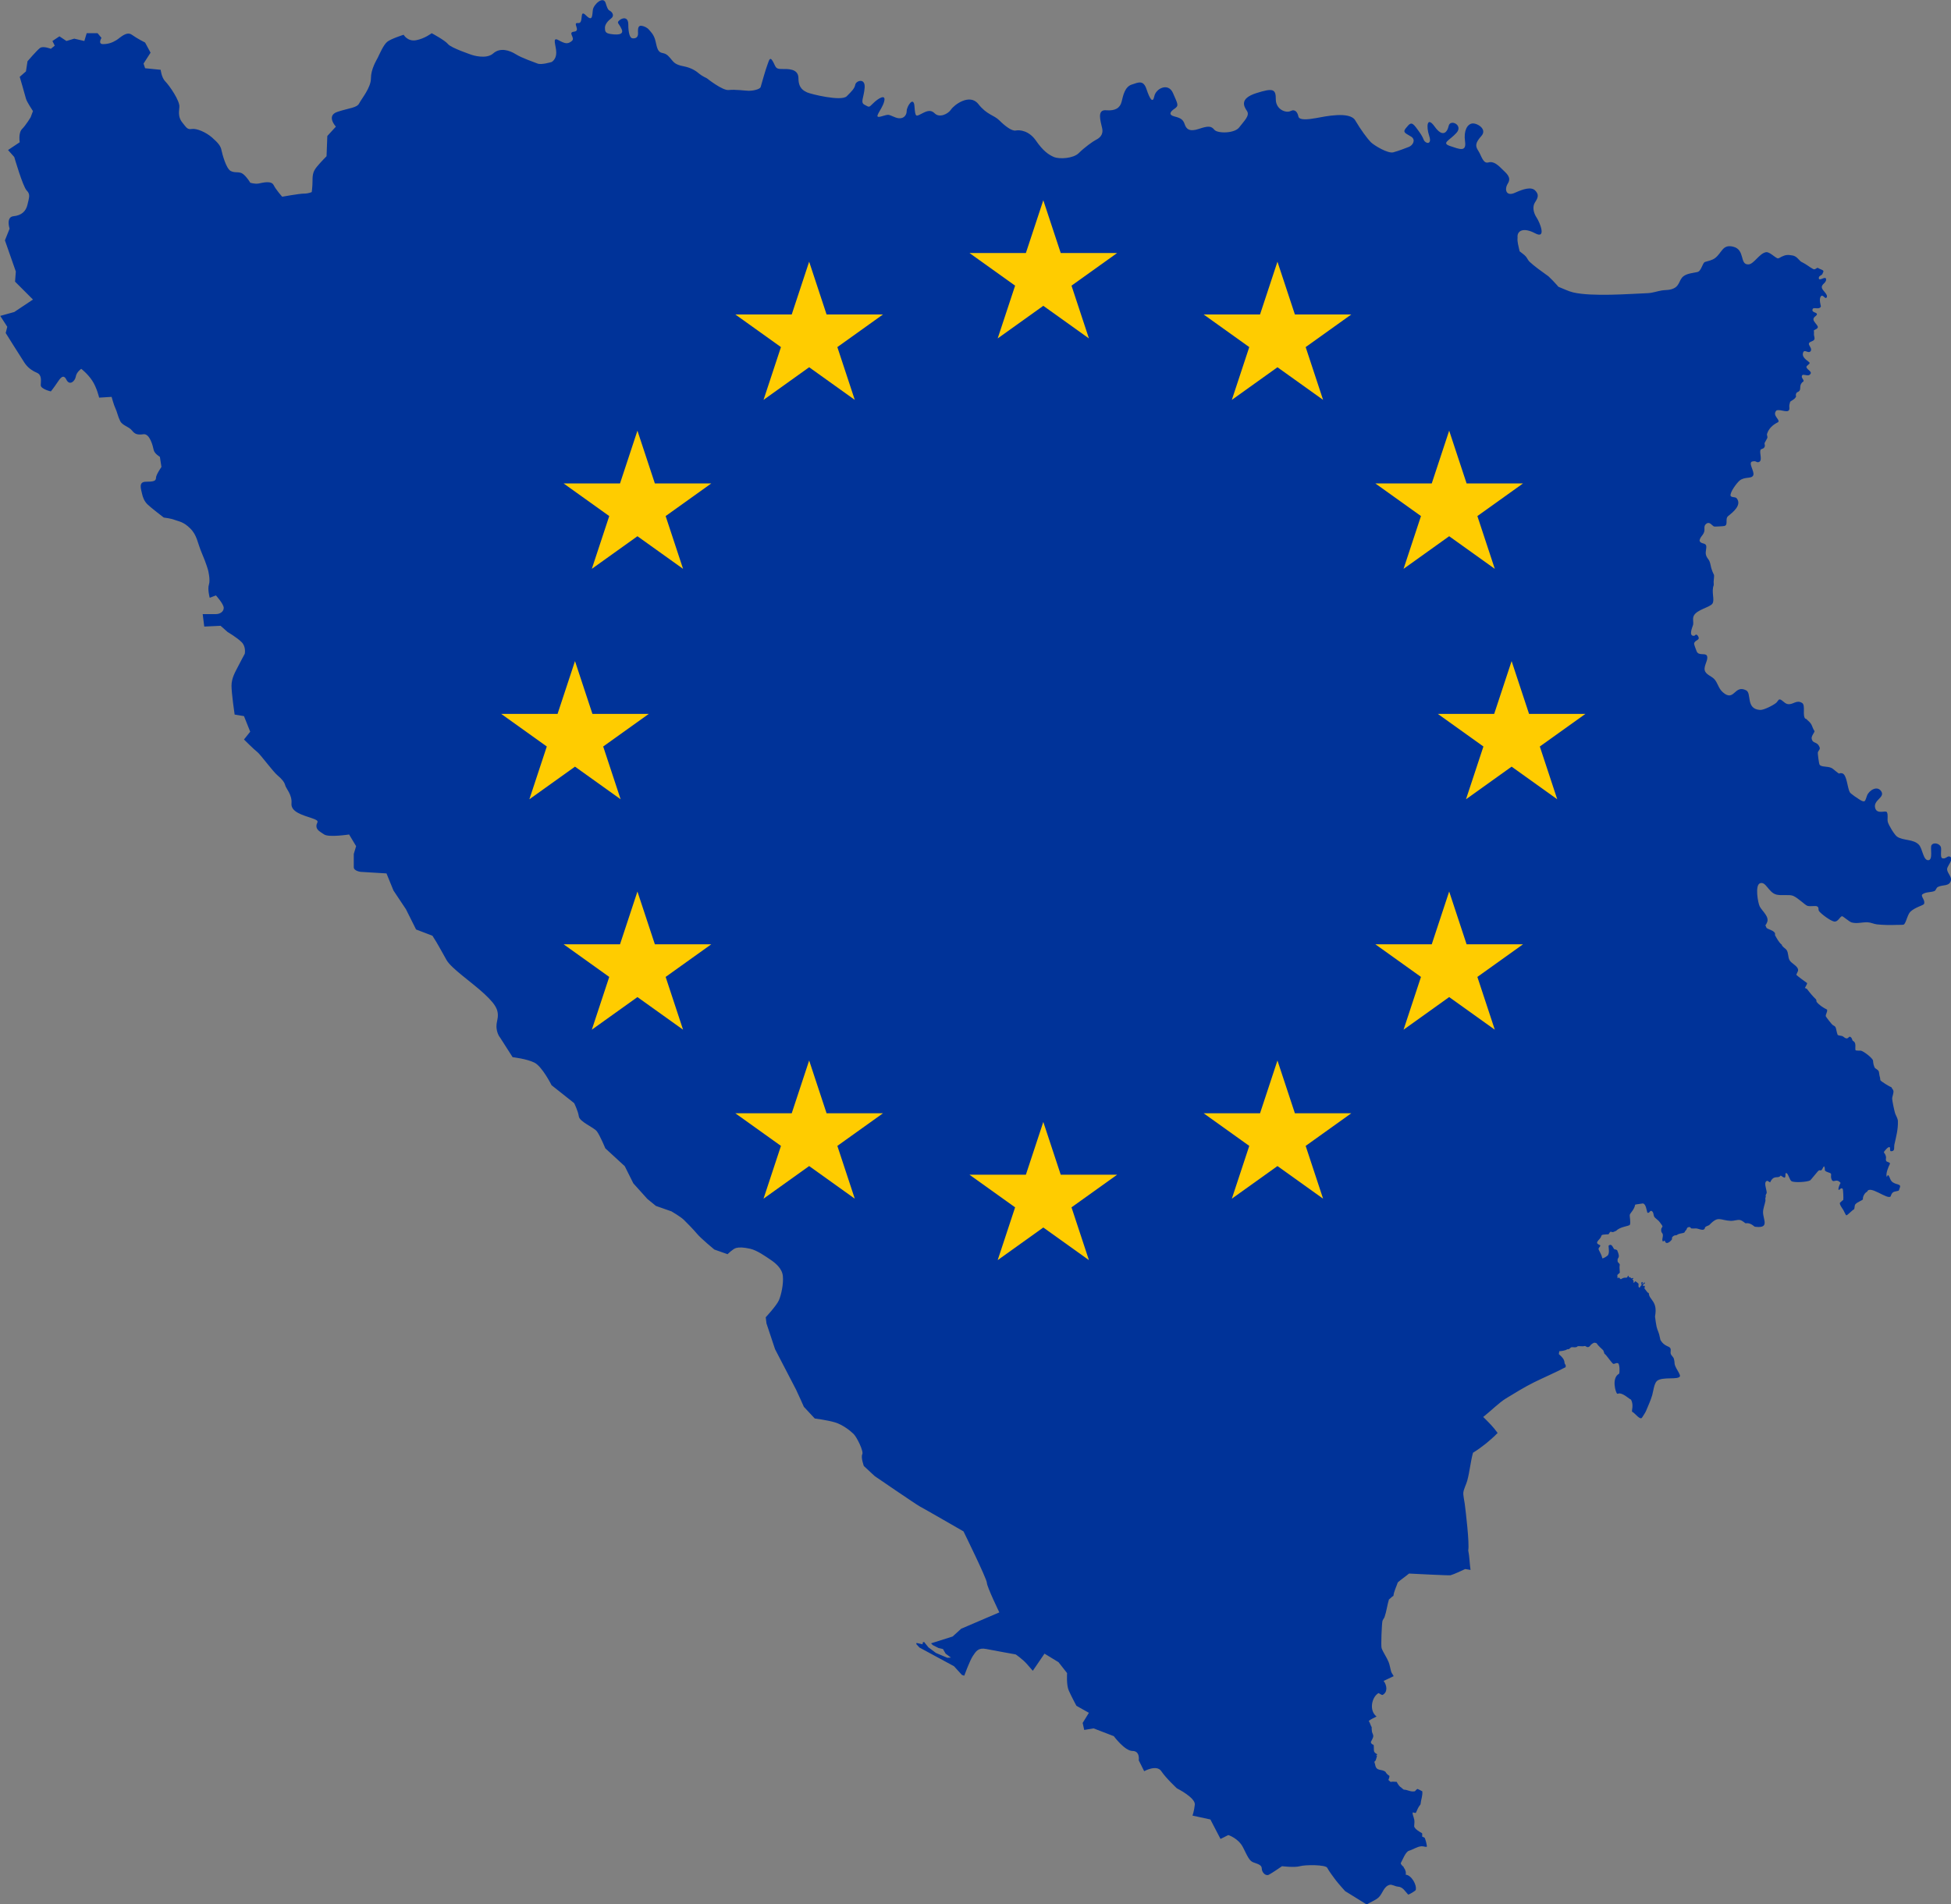 <?xml version="1.0" encoding="utf-8"?>
<svg xmlns="http://www.w3.org/2000/svg" xmlns:cc="http://creativecommons.org/ns#" xmlns:dc="http://purl.org/dc/elements/1.1/" xmlns:inkscape="http://www.inkscape.org/namespaces/inkscape" xmlns:rdf="http://www.w3.org/1999/02/22-rdf-syntax-ns#" xmlns:sodipodi="http://sodipodi.sourceforge.net/DTD/sodipodi-0.dtd" xmlns:svg="http://www.w3.org/2000/svg" xmlns:xlink="http://www.w3.org/1999/xlink" width="939.552" height="917.144" id="svg2" version="1.0">
  <rect width="100%" height="100%" fill="#808080" stroke="none"/>
  <defs id="defs4">
    <linearGradient y2="910.555" x2="107.09" y1="899.282" x1="-200.09" gradientTransform="matrix(0.963,0,0,0.961,-1477.875,789.012)" gradientUnits="userSpaceOnUse" id="linearGradient3147" xlink:href="#linearGradient7264"/>
    <linearGradient y2="935.918" x2="262.089" y1="992.281" x1="200.09" gradientTransform="matrix(0.963,0,0,0.963,-1473.011,793.106)" gradientUnits="userSpaceOnUse" id="linearGradient3145" xlink:href="#linearGradient7264"/>
    <linearGradient y2="854.523" x2="1025.208" y1="856.382" x1="1093.266" gradientTransform="matrix(0.963,0,0,0.963,-1476.09,790.639)" gradientUnits="userSpaceOnUse" id="linearGradient3143" xlink:href="#linearGradient4309"/>
    <linearGradient y2="400.855" x2="156.916" y1="856.382" x1="1093.266" gradientTransform="matrix(0.963,0,0,0.963,-1472.435,789.588)" gradientUnits="userSpaceOnUse" id="linearGradient3141" xlink:href="#linearGradient4309"/>
    <linearGradient y2="917.739" x2="719.548" y1="1070.201" x1="831.105" gradientTransform="matrix(0.963,0,0,0.963,-1477.615,788.164)" gradientUnits="userSpaceOnUse" id="linearGradient3139" xlink:href="#linearGradient4309"/>
    <linearGradient id="linearGradient7264">
      <stop style="stop-color:#ffffff;stop-opacity:1;" offset="0" id="stop7266"/>
      <stop style="stop-color:#ffffff;stop-opacity:0;" offset="1" id="stop7268"/>
    </linearGradient>
    <linearGradient id="linearGradient6287">
      <stop id="stop6289" offset="0" style="stop-color:#ffffff;stop-opacity:1"/>
      <stop id="stop6291" offset="1" style="stop-color:#000000;stop-opacity:0;"/>
    </linearGradient>
    <linearGradient id="linearGradient4309">
      <stop style="stop-color:#000000;stop-opacity:1;" offset="0" id="stop4311"/>
      <stop style="stop-color:#000000;stop-opacity:0;" offset="1" id="stop4313"/>
    </linearGradient>
    <linearGradient id="linearGradient9167">
      <stop style="stop-color:#cfc05d;stop-opacity:1;" offset="0" id="stop9169"/>
      <stop style="stop-color:#cfc05d;stop-opacity:0;" offset="1" id="stop9171"/>
    </linearGradient>
    <linearGradient id="linearGradient8150">
      <stop style="stop-color:#e5ddb5;stop-opacity:1;" offset="0" id="stop8152"/>
      <stop style="stop-color:#e5ddb5;stop-opacity:0;" offset="1" id="stop8154"/>
    </linearGradient>
    <linearGradient xlink:href="#linearGradient8150" id="linearGradient8156" x1="416.02" y1="570.853" x2="668.316" y2="570.853" gradientUnits="userSpaceOnUse"/>
    <linearGradient xlink:href="#linearGradient8150" id="linearGradient8176" gradientUnits="userSpaceOnUse" x1="416.02" y1="570.853" x2="668.316" y2="570.853"/>
    <linearGradient xlink:href="#linearGradient9167" id="linearGradient9173" x1="815.529" y1="645.021" x2="431.976" y2="528.471" gradientUnits="userSpaceOnUse"/>
    <linearGradient xlink:href="#linearGradient8150" id="linearGradient9181" gradientUnits="userSpaceOnUse" x1="416.02" y1="570.853" x2="668.316" y2="570.853"/>
    <linearGradient xlink:href="#linearGradient8150" id="linearGradient9183" gradientUnits="userSpaceOnUse" x1="416.02" y1="570.853" x2="668.316" y2="570.853"/>
    <linearGradient xlink:href="#linearGradient9167" id="linearGradient9185" gradientUnits="userSpaceOnUse" x1="815.529" y1="645.021" x2="431.976" y2="528.471"/>
    <linearGradient xlink:href="#linearGradient8150" id="linearGradient9187" gradientUnits="userSpaceOnUse" x1="416.02" y1="570.853" x2="668.316" y2="570.853"/>
    <linearGradient xlink:href="#linearGradient8150" id="linearGradient9189" gradientUnits="userSpaceOnUse" x1="416.02" y1="570.853" x2="668.316" y2="570.853"/>
    <linearGradient xlink:href="#linearGradient8150" id="linearGradient10472" gradientUnits="userSpaceOnUse" x1="416.02" y1="570.853" x2="668.316" y2="570.853"/>
    <linearGradient xlink:href="#linearGradient8150" id="linearGradient10474" gradientUnits="userSpaceOnUse" x1="416.02" y1="570.853" x2="668.316" y2="570.853"/>
    <linearGradient xlink:href="#linearGradient9167" id="linearGradient10476" gradientUnits="userSpaceOnUse" x1="815.529" y1="645.021" x2="431.976" y2="528.471"/>
    <linearGradient xlink:href="#linearGradient8150" id="linearGradient10478" gradientUnits="userSpaceOnUse" x1="416.02" y1="570.853" x2="668.316" y2="570.853"/>
    <linearGradient xlink:href="#linearGradient8150" id="linearGradient10480" gradientUnits="userSpaceOnUse" x1="416.02" y1="570.853" x2="668.316" y2="570.853"/>
    <linearGradient xlink:href="#linearGradient8150" id="linearGradient10482" gradientUnits="userSpaceOnUse" x1="416.02" y1="570.853" x2="668.316" y2="570.853"/>
    <linearGradient xlink:href="#linearGradient9167" id="linearGradient10484" gradientUnits="userSpaceOnUse" x1="815.529" y1="645.021" x2="431.976" y2="528.471"/>
    <linearGradient xlink:href="#linearGradient8150" id="linearGradient10486" gradientUnits="userSpaceOnUse" x1="416.02" y1="570.853" x2="668.316" y2="570.853"/>
    <linearGradient xlink:href="#linearGradient8150" id="linearGradient10488" gradientUnits="userSpaceOnUse" x1="416.02" y1="570.853" x2="668.316" y2="570.853"/>
    <linearGradient xlink:href="#linearGradient8150" id="linearGradient10490" gradientUnits="userSpaceOnUse" x1="416.02" y1="570.853" x2="668.316" y2="570.853"/>
    <linearGradient xlink:href="#linearGradient9167" id="linearGradient10492" gradientUnits="userSpaceOnUse" x1="815.529" y1="645.021" x2="431.976" y2="528.471"/>
    <linearGradient xlink:href="#linearGradient8150" id="linearGradient10494" gradientUnits="userSpaceOnUse" x1="416.02" y1="570.853" x2="668.316" y2="570.853"/>
    <linearGradient xlink:href="#linearGradient8150" id="linearGradient10496" gradientUnits="userSpaceOnUse" x1="416.02" y1="570.853" x2="668.316" y2="570.853"/>
    <linearGradient xlink:href="#linearGradient8150" id="linearGradient10498" gradientUnits="userSpaceOnUse" x1="416.02" y1="570.853" x2="668.316" y2="570.853"/>
    <linearGradient xlink:href="#linearGradient9167" id="linearGradient10500" gradientUnits="userSpaceOnUse" x1="815.529" y1="645.021" x2="431.976" y2="528.471"/>
    <linearGradient xlink:href="#linearGradient8150" id="linearGradient10502" gradientUnits="userSpaceOnUse" x1="416.02" y1="570.853" x2="668.316" y2="570.853"/>
    <clipPath id="clipPath10504">
      <path style="fill:#cfc05d;fill-opacity:1;stroke:#000000;stroke-width:5.783;stroke-linecap:square;stroke-linejoin:bevel;stroke-miterlimit:4;stroke-opacity:1;stroke-dasharray:none" d="m 545.188,-72.5 c -402.648,0 -729.438,281.789 -729.438,629 0,347.211 326.789,629 729.438,629 402.648,0 729.438,-281.789 729.438,-629 0,-347.211 -326.789,-629 -729.438,-629 z m -3.031,607.125 c 19.995,0 36.25,16.224 36.25,36.219 0,19.995 -16.255,36.219 -36.25,36.219 -19.995,0 -36.219,-16.224 -36.219,-36.219 10e-6,-19.995 16.224,-36.219 36.219,-36.219 z" id="path10506"/>
    </clipPath>
    <linearGradient xlink:href="#linearGradient4309" id="linearGradient4315" x1="831.105" y1="1070.201" x2="719.548" y2="917.739" gradientUnits="userSpaceOnUse" gradientTransform="matrix(0.963,0,0,0.963,2432.39,414.251)"/>
    <linearGradient xlink:href="#linearGradient4309" id="linearGradient4319" gradientUnits="userSpaceOnUse" x1="1093.266" y1="856.382" x2="156.916" y2="400.855" gradientTransform="matrix(0.963,0,0,0.963,2586.718,146.207)"/>
    <linearGradient xlink:href="#linearGradient4309" id="linearGradient4323" gradientUnits="userSpaceOnUse" x1="1093.266" y1="856.382" x2="1025.208" y2="854.523" gradientTransform="matrix(0.963,0,0,0.963,1238.379,438.618)"/>
    <linearGradient xlink:href="#linearGradient6287" id="linearGradient5316" x1="500.151" y1="385.98" x2="275.176" y2="765.277" gradientUnits="userSpaceOnUse"/>
    <linearGradient xlink:href="#linearGradient7264" id="linearGradient7270" x1="200.09" y1="992.281" x2="262.089" y2="935.918" gradientUnits="userSpaceOnUse" gradientTransform="matrix(0.963,0,0,0.963,1685.117,341.148)"/>
    <linearGradient xlink:href="#linearGradient7264" id="linearGradient7274" gradientUnits="userSpaceOnUse" x1="-200.09" y1="899.282" x2="107.09" y2="910.555" gradientTransform="matrix(0.963,0,0,0.963,1612.015,0.002)"/>
    <linearGradient xlink:href="#linearGradient6287" id="linearGradient8247" gradientUnits="userSpaceOnUse" x1="500.151" y1="385.98" x2="275.176" y2="765.277"/>
    <g id="star">
      <g id="cone">
        <path transform="matrix(0.951,0.309,-0.309,0.951,0,-1)" d="M 0,0 0,1 0.5,1 0,0 z" id="triangle"/>
        <use height="18" width="27" y="0" x="0" id="use6567" transform="scale(-1,1)" xlink:href="#triangle"/>
      </g>
      <use height="18" width="27" y="0" x="0" id="use6569" transform="matrix(0.309,0.951,-0.951,0.309,0,0)" xlink:href="#cone"/>
      <use height="18" width="27" y="0" x="0" id="use6571" transform="matrix(-0.809,0.588,-0.588,-0.809,0,0)" xlink:href="#cone"/>
      <use height="18" width="27" y="0" x="0" id="use6573" transform="matrix(-0.809,-0.588,0.588,-0.809,0,0)" xlink:href="#cone"/>
      <use height="18" width="27" y="0" x="0" id="use6575" transform="matrix(0.309,-0.951,0.951,0.309,0,0)" xlink:href="#cone"/>
    </g>
    <linearGradient xlink:href="#linearGradient4309" id="linearGradient3302" gradientUnits="userSpaceOnUse" gradientTransform="matrix(0.963,0,0,0.963,2676.673,168.653)" x1="831.105" y1="1070.201" x2="719.548" y2="917.739"/>
    <linearGradient xlink:href="#linearGradient4309" id="linearGradient3304" gradientUnits="userSpaceOnUse" gradientTransform="matrix(0.963,0,0,0.963,2831.001,-99.39)" x1="1093.266" y1="856.382" x2="156.916" y2="400.855"/>
    <linearGradient xlink:href="#linearGradient4309" id="linearGradient3306" gradientUnits="userSpaceOnUse" gradientTransform="matrix(0.963,0,0,0.963,1482.662,193.021)" x1="1093.266" y1="856.382" x2="1025.208" y2="854.523"/>
    <linearGradient xlink:href="#linearGradient6287" id="linearGradient3308" gradientUnits="userSpaceOnUse" x1="500.151" y1="385.98" x2="275.176" y2="765.277"/>
    <linearGradient xlink:href="#linearGradient7264" id="linearGradient3310" gradientUnits="userSpaceOnUse" gradientTransform="matrix(0.963,0,0,0.963,1929.401,95.55)" x1="200.09" y1="992.281" x2="262.089" y2="935.918"/>
    <linearGradient xlink:href="#linearGradient7264" id="linearGradient3312" gradientUnits="userSpaceOnUse" gradientTransform="matrix(0.963,0,0,0.963,1856.299,-245.596)" x1="-200.09" y1="899.282" x2="107.09" y2="910.555"/>
    <linearGradient xlink:href="#linearGradient6287" id="linearGradient3314" gradientUnits="userSpaceOnUse" x1="500.151" y1="385.98" x2="275.176" y2="765.277"/>
    <linearGradient id="linearGradient11887">
      <stop id="stop11889" offset="0" style="stop-color:#009e49;stop-opacity:1;"/>
      <stop id="stop11891" offset="1" style="stop-color:#009e49;stop-opacity:0;"/>
    </linearGradient>
    <linearGradient xlink:href="#linearGradient4309" id="linearGradient2569" gradientUnits="userSpaceOnUse" gradientTransform="matrix(0.963,0,0,0.963,1630.99,-22.533)" x1="831.105" y1="1070.201" x2="719.548" y2="917.739"/>
    <linearGradient xlink:href="#linearGradient4309" id="linearGradient2571" gradientUnits="userSpaceOnUse" gradientTransform="matrix(0.963,0,0,0.963,1618.623,-14.287)" x1="1093.266" y1="856.382" x2="156.916" y2="400.855"/>
    <linearGradient xlink:href="#linearGradient4309" id="linearGradient2573" gradientUnits="userSpaceOnUse" gradientTransform="matrix(0.963,0,0,0.963,1618.378,-5.92)" x1="1093.266" y1="856.382" x2="1025.208" y2="854.523"/>
    <linearGradient xlink:href="#linearGradient6287" id="linearGradient2575" gradientUnits="userSpaceOnUse" x1="500.151" y1="385.98" x2="275.176" y2="765.277"/>
    <linearGradient xlink:href="#linearGradient7264" id="linearGradient2577" gradientUnits="userSpaceOnUse" gradientTransform="matrix(0.963,0,0,0.963,1624.868,-8.165)" x1="200.09" y1="992.281" x2="262.089" y2="935.918"/>
    <linearGradient xlink:href="#linearGradient7264" id="linearGradient2579" gradientUnits="userSpaceOnUse" gradientTransform="matrix(0.963,0,0,0.951,1616.62,14.5)" x1="-200.09" y1="899.282" x2="107.09" y2="910.555"/>
    <linearGradient xlink:href="#linearGradient6287" id="linearGradient2581" gradientUnits="userSpaceOnUse" x1="500.151" y1="385.98" x2="275.176" y2="765.277"/>
    <linearGradient xlink:href="#linearGradient7264" id="linearGradient2568" gradientUnits="userSpaceOnUse" gradientTransform="matrix(0.963,0,0,0.961,-1483.827,786.065)" x1="-200.09" y1="899.282" x2="107.09" y2="910.555"/>
    <linearGradient xlink:href="#linearGradient7264" id="linearGradient2572" gradientUnits="userSpaceOnUse" gradientTransform="matrix(0.963,0,0,0.963,-1478.962,790.16)" x1="200.09" y1="992.281" x2="262.089" y2="935.918"/>
    <linearGradient xlink:href="#linearGradient4309" id="linearGradient2576" gradientUnits="userSpaceOnUse" gradientTransform="matrix(0.963,0,0,0.963,-1482.042,787.692)" x1="1093.266" y1="856.382" x2="1025.208" y2="854.523"/>
    <linearGradient xlink:href="#linearGradient4309" id="linearGradient2580" gradientUnits="userSpaceOnUse" gradientTransform="matrix(0.963,0,0,0.963,-1478.387,786.642)" x1="1093.266" y1="856.382" x2="156.916" y2="400.855"/>
    <linearGradient xlink:href="#linearGradient4309" id="linearGradient2583" gradientUnits="userSpaceOnUse" gradientTransform="matrix(0.963,0,0,0.963,-1483.567,785.217)" x1="831.105" y1="1070.201" x2="719.548" y2="917.739"/>
    <linearGradient xlink:href="#linearGradient4309" id="linearGradient3529" gradientUnits="userSpaceOnUse" gradientTransform="matrix(0.963,0,0,0.963,-1483.567,785.217)" x1="831.105" y1="1070.201" x2="719.548" y2="917.739"/>
    <linearGradient xlink:href="#linearGradient4309" id="linearGradient3531" gradientUnits="userSpaceOnUse" gradientTransform="matrix(0.963,0,0,0.963,-1478.387,786.642)" x1="1093.266" y1="856.382" x2="156.916" y2="400.855"/>
    <linearGradient xlink:href="#linearGradient4309" id="linearGradient3533" gradientUnits="userSpaceOnUse" gradientTransform="matrix(0.963,0,0,0.963,-1482.042,787.692)" x1="1093.266" y1="856.382" x2="1025.208" y2="854.523"/>
    <linearGradient xlink:href="#linearGradient7264" id="linearGradient3535" gradientUnits="userSpaceOnUse" gradientTransform="matrix(0.963,0,0,0.963,-1478.962,790.16)" x1="200.09" y1="992.281" x2="262.089" y2="935.918"/>
    <linearGradient xlink:href="#linearGradient7264" id="linearGradient3537" gradientUnits="userSpaceOnUse" gradientTransform="matrix(0.963,0,0,0.961,-1483.827,786.065)" x1="-200.09" y1="899.282" x2="107.09" y2="910.555"/>
    <radialGradient r="196.815" fy="139.982" fx="-705.645" cy="139.982" cx="-705.645" gradientTransform="matrix(1,0,0,0.226,1247.007,-1123.093)" gradientUnits="userSpaceOnUse" id="radialGradient2959" xlink:href="#linearGradient3425"/>
    <radialGradient r="196.815" fy="139.982" fx="-705.645" cy="139.982" cx="-705.645" gradientTransform="matrix(1,0,0,0.226,0,108.336)" gradientUnits="userSpaceOnUse" id="radialGradient2961" xlink:href="#linearGradient3425"/>
    <radialGradient r="196.815" fy="139.982" fx="-705.645" cy="139.982" cx="-705.645" gradientTransform="matrix(1,0,0,0.226,0,108.336)" gradientUnits="userSpaceOnUse" id="radialGradient2963" xlink:href="#linearGradient3425"/>
    <radialGradient gradientUnits="userSpaceOnUse" gradientTransform="matrix(1,0,0,0.226,0,108.336)" r="196.815" fy="139.982" fx="-705.645" cy="139.982" cx="-705.645" id="radialGradient2965" xlink:href="#linearGradient3425"/>
    <radialGradient xlink:href="#linearGradient3425" id="radialGradient2816" gradientUnits="userSpaceOnUse" gradientTransform="matrix(0.489,0,0,0.111,-457.668,116.418)" cx="-705.645" cy="139.982" fx="-705.645" fy="139.982" r="196.815"/>
    <linearGradient xlink:href="#linearGradient4309" id="linearGradient2862" gradientUnits="userSpaceOnUse" gradientTransform="matrix(0.963,0,0,0.963,-1477.615,788.164)" x1="831.105" y1="1070.201" x2="719.548" y2="917.739"/>
    <linearGradient xlink:href="#linearGradient4309" id="linearGradient2864" gradientUnits="userSpaceOnUse" gradientTransform="matrix(0.963,0,0,0.963,-1472.435,789.588)" x1="1093.266" y1="856.382" x2="156.916" y2="400.855"/>
    <linearGradient xlink:href="#linearGradient4309" id="linearGradient2866" gradientUnits="userSpaceOnUse" gradientTransform="matrix(0.963,0,0,0.963,-1476.09,790.639)" x1="1093.266" y1="856.382" x2="1025.208" y2="854.523"/>
    <linearGradient xlink:href="#linearGradient7264" id="linearGradient2868" gradientUnits="userSpaceOnUse" gradientTransform="matrix(0.963,0,0,0.963,-1473.011,793.106)" x1="200.09" y1="992.281" x2="262.089" y2="935.918"/>
    <linearGradient xlink:href="#linearGradient7264" id="linearGradient2870" gradientUnits="userSpaceOnUse" gradientTransform="matrix(0.963,0,0,0.961,-1477.875,789.012)" x1="-200.09" y1="899.282" x2="107.09" y2="910.555"/>
    <radialGradient xlink:href="#linearGradient3425" id="radialGradient2708" gradientUnits="userSpaceOnUse" gradientTransform="matrix(0.489,0,0,0.111,-457.668,116.418)" cx="-705.645" cy="139.982" fx="-705.645" fy="139.982" r="196.815"/>
    <radialGradient r="196.815" fy="139.982" fx="-705.645" cy="139.982" cx="-705.645" gradientTransform="matrix(1,0,0,0.226,0,108.336)" gradientUnits="userSpaceOnUse" id="radialGradient2201" xlink:href="#linearGradient3425"/>
    <radialGradient r="196.815" fy="139.982" fx="-705.645" cy="139.982" cx="-705.645" gradientTransform="matrix(1,0,0,0.226,0,108.336)" gradientUnits="userSpaceOnUse" id="radialGradient2199" xlink:href="#linearGradient3425"/>
    <radialGradient r="196.815" fy="139.982" fx="-705.645" cy="139.982" cx="-705.645" gradientTransform="matrix(1,0,0,0.226,0,108.336)" gradientUnits="userSpaceOnUse" id="radialGradient2197" xlink:href="#linearGradient3425"/>
    <radialGradient r="196.815" fy="139.982" fx="-705.645" cy="139.982" cx="-705.645" gradientTransform="matrix(1,0,0,0.226,0,108.336)" gradientUnits="userSpaceOnUse" id="radialGradient2195" xlink:href="#linearGradient3425"/>
    <radialGradient r="196.815" fy="139.982" fx="-705.645" cy="139.982" cx="-705.645" gradientTransform="matrix(1,0,0,0.226,0,108.336)" gradientUnits="userSpaceOnUse" id="radialGradient2193" xlink:href="#linearGradient3425"/>
    <radialGradient r="196.815" fy="139.982" fx="-705.645" cy="139.982" cx="-705.645" gradientTransform="matrix(1,0,0,0.226,0,108.336)" gradientUnits="userSpaceOnUse" id="radialGradient2191" xlink:href="#linearGradient3425"/>
    <radialGradient r="196.815" fy="139.982" fx="-705.645" cy="139.982" cx="-705.645" gradientTransform="matrix(1,0,0,0.226,0,108.336)" gradientUnits="userSpaceOnUse" id="radialGradient2189" xlink:href="#linearGradient3425"/>
    <radialGradient r="196.815" fy="139.982" fx="-705.645" cy="139.982" cx="-705.645" gradientTransform="matrix(1,0,0,0.226,0,108.336)" gradientUnits="userSpaceOnUse" id="radialGradient3479" xlink:href="#linearGradient3425"/>
    <radialGradient r="196.815" fy="139.982" fx="-705.645" cy="139.982" cx="-705.645" gradientTransform="matrix(1,0,0,0.226,0,108.336)" gradientUnits="userSpaceOnUse" id="radialGradient3456" xlink:href="#linearGradient3425"/>
    <radialGradient gradientUnits="userSpaceOnUse" gradientTransform="matrix(1,0,0,0.226,0,108.336)" r="196.815" fy="139.982" fx="-705.645" cy="139.982" cx="-705.645" id="radialGradient3431" xlink:href="#linearGradient3425"/>
    <linearGradient id="linearGradient3425">
      <stop id="stop3427" offset="0" style="stop-color:#efe9e9;stop-opacity:1;"/>
      <stop id="stop3429" offset="1" style="stop-color:#efe9e9;stop-opacity:0;"/>
    </linearGradient>
  </defs>
  
  <g id="layer1" transform="translate(952.261,209.503)">
    <g id="g3816" style="display:none" transform="matrix(0.246,0,0,0.246,1542.012,425.757)"/>
    <g id="layer2" style="display:inline" transform="matrix(0.246,0,0,0.246,1542.012,425.757)"/>
    <g id="g3041" style="display:none" transform="matrix(0.164,0,0,0.164,977.436,633.841)"/>
    <g id="g3043" style="display:inline" transform="matrix(0.164,0,0,0.164,977.436,633.841)"/>
    <rect style="fill:#ececec;fill-opacity:1" id="rect5212" width="0.002" height="0.173" x="-557.861" y="304.455"/>
    <g id="g4798" transform="matrix(4.444,0,0,4.444,-3606.842,-1502.332)">
      <path d="m 745.464,497.321 c 0.291,-0.253 0.937,-0.428 1.309,-0.81 0.409,-0.419 0.521,-1.171 1.173,-1.329 0.236,-0.057 0.59,0.18 0.874,0.197 0.556,0.033 0.776,0.511 1.114,0.862 0.132,-0.004 0.736,-0.38 0.82,-0.483 0.146,-0.57 -0.467,-1.629 -1.084,-1.672 0.048,-0.293 -0.008,-0.353 -0.099,-0.613 -0.092,-0.099 -0.118,-0.178 -0.147,-0.255 -0.094,-0.06 -0.3,-0.267 -0.289,-0.389 0.185,-0.313 0.512,-1.23 0.893,-1.34 0.45,-0.129 0.865,-0.444 1.335,-0.483 0.203,-0.017 0.399,0.078 0.589,0.062 0.059,-0.117 -0.178,-0.94 -0.231,-0.987 l -0.265,-0.12 c -0.013,-0.121 0.028,-0.252 -0.014,-0.369 -0.274,-0.145 -0.784,-0.461 -0.854,-0.732 0.011,-0.438 0.09,-0.561 -0.064,-1.008 -0.035,-0.1 -0.136,-0.408 -0.099,-0.498 0.026,-0.063 0.227,0.08 0.348,0.026 0.181,-0.376 0.217,-0.573 0.501,-0.914 0.052,-0.547 0.237,-0.879 0.196,-1.417 -0.168,-0.098 -0.345,-0.175 -0.52,-0.26 -0.152,0.058 -0.239,0.248 -0.304,0.26 -0.475,0.084 -0.745,-0.17 -1.183,-0.182 -0.141,-0.081 -0.274,-0.25 -0.402,-0.312 -0.164,-0.159 -0.297,-0.382 -0.363,-0.53 -0.255,0.003 -0.404,-0.059 -0.662,0.01 l -0.24,-0.212 c 0.039,-0.085 0.138,-0.365 0.108,-0.452 -0.105,-0.045 -0.389,-0.295 -0.402,-0.41 -0.467,-0.405 -1.018,0.002 -1.152,-0.841 -0.013,-0.081 -0.085,-0.212 -0.066,-0.286 l 0.157,-0.166 c -0.026,-0.117 0.124,-0.268 0.064,-0.353 0.112,-0.126 0.088,-0.103 -0.059,-0.14 l 0.133,-0.078 c -0.025,-0.123 -0.129,-0.144 -0.152,-0.156 -0.074,-0.039 -0.174,-0.161 -0.192,-0.244 -0.031,-0.152 -2.2e-4,-0.608 -0.049,-0.69 -0.141,-0.015 -0.291,-0.156 -0.295,-0.301 0.084,-0.201 0.293,-0.47 0.26,-0.706 -0.028,-0.143 -0.097,-0.259 -0.133,-0.379 -0.021,-0.169 -0.048,-0.388 -0.029,-0.504 -0.133,-0.22 -0.225,-0.613 -0.334,-0.68 0.229,-0.215 0.583,-0.336 0.854,-0.493 -0.85,-0.666 -0.509,-2.12 0.211,-2.539 0.123,0.041 0.33,0.226 0.451,0.197 0.585,-0.316 0.457,-1.062 0.103,-1.516 0.361,-0.176 0.732,-0.333 1.09,-0.514 -0.078,-0.182 -0.216,-0.304 -0.275,-0.509 -0.099,-0.341 -0.136,-0.68 -0.27,-1.018 -0.204,-0.516 -0.566,-0.994 -0.761,-1.506 -0.087,-0.227 0.022,-2.677 0.088,-2.934 0.043,-0.167 0.179,-0.295 0.235,-0.457 0.211,-0.604 0.283,-1.273 0.471,-1.89 0.169,-0.115 0.316,-0.303 0.491,-0.394 0.033,-0.441 0.33,-1.022 0.466,-1.454 0.389,-0.342 0.825,-0.628 1.222,-0.961 0.304,0.017 4.373,0.225 4.496,0.187 0.522,-0.161 1.084,-0.458 1.59,-0.675 l 0.579,0.093 c -0.107,-0.69 -0.107,-1.441 -0.25,-2.113 0.145,-0.726 -0.265,-4.183 -0.378,-5.047 -0.039,-0.299 -0.185,-0.944 -0.152,-1.226 0.044,-0.388 0.309,-0.876 0.417,-1.267 0.275,-0.992 0.356,-2.051 0.628,-3.043 0.96,-0.599 1.875,-1.335 2.67,-2.144 -0.424,-0.608 -1.028,-1.214 -1.562,-1.736 0.741,-0.574 1.721,-1.558 2.478,-2.016 0.985,-0.596 2.002,-1.233 3.035,-1.741 1.138,-0.561 2.312,-1.054 3.43,-1.647 -0.024,-0.075 0.012,-0.146 -0.009,-0.221 -0.289,-0.314 0.138,-0.435 -0.737,-1.182 -0.011,-0.045 0.05,-0.212 0.038,-0.318 0.181,0.004 0.748,-0.084 0.858,-0.211 0.272,0.023 0.277,-0.114 0.43,-0.204 0.086,-0.051 0.301,0.002 0.408,-0.007 0.502,-0.04 -0.051,-0.18 0.858,-0.11 0.09,0.007 0.183,-0.055 0.272,-0.027 0.186,0.118 0.321,0.195 0.527,-0.024 0.021,-0.113 0.381,-0.353 0.469,-0.339 0.055,0.009 0.202,0.022 0.238,0.074 0.225,0.326 0.439,0.471 0.713,0.751 0.025,0.075 0.121,0.291 0.117,0.352 0.041,0.057 0.095,0.078 0.136,0.121 0.171,0.177 0.668,0.891 0.814,0.983 0.123,0.077 0.341,-0.152 0.539,-0.05 0.18,0.092 0.196,0.979 0.108,1.133 -0.852,0.449 -0.366,2.083 -0.2,2.166 0.101,0.014 0.179,-0.045 0.263,-0.037 0.481,0.047 1.017,0.603 1.236,0.677 0.321,0.636 0.024,1.208 0.12,1.314 0.322,0.14 0.871,0.989 1.087,0.61 0.135,-0.236 0.33,-0.483 0.431,-0.731 0.229,-0.562 0.492,-1.111 0.659,-1.697 0.098,-0.344 0.207,-1.266 0.507,-1.519 0.605,-0.51 2.368,-0.071 2.498,-0.527 0.04,-0.14 -0.309,-0.683 -0.379,-0.814 -0.313,-0.596 -0.142,-0.521 -0.281,-1.054 -0.058,-0.223 -0.275,-0.337 -0.342,-0.553 -0.057,-0.184 0.051,-0.408 -0.038,-0.593 -0.123,-0.257 -0.635,-0.184 -1.052,-0.855 -0.037,-0.06 -0.047,-0.128 -0.059,-0.196 -0.147,-0.778 -0.273,-0.804 -0.384,-1.287 -0.071,-0.307 -0.101,-0.638 -0.149,-0.949 -0.01,-0.068 -0.029,-0.128 -0.016,-0.198 0.306,-1.656 -0.657,-1.748 -0.678,-2.481 -0.023,-0.032 -0.072,-0.069 -0.114,-0.067 -0.078,-0.067 -0.28,-0.376 -0.355,-0.446 -0.016,-0.09 0.069,-0.206 0.025,-0.268 -0.079,-0.113 -0.19,0.115 -0.19,-0.07 0,-0.141 0.283,-0.209 0.196,-0.292 -0.114,-0.108 -0.172,0.188 -0.225,0.164 -0.085,-0.039 0.096,-0.328 -0.095,-0.221 -0.166,0.093 0.111,0.337 -0.114,0.399 -0.039,0.051 -0.083,0.228 -0.181,0.178 -0.13,-0.112 -0.026,-0.313 -0.067,-0.419 -0.034,-0.048 -0.329,-0.274 -0.345,-0.265 -0.041,0.022 -0.128,0.194 -0.159,0.181 -0.05,-0.022 -0.013,-0.183 -0.048,-0.248 -0.013,-0.026 -0.126,-0.143 -0.104,-0.178 0.012,-0.02 0.152,0.01 0.098,-0.077 -0.049,-0.08 -0.214,0.066 -0.263,-0.01 -0.068,-0.202 -0.117,-0.039 -0.187,-0.081 -0.01,-0.017 -0.083,-0.187 -0.105,-0.191 -0.04,-0.007 -0.076,0.171 -0.12,0.198 -0.137,0.083 -0.258,-0.078 -0.678,0.194 -0.08,-0.021 -0.168,-0.178 -0.216,-0.181 l -0.149,0.07 v -0.171 c -0.09,-0.268 0.145,-0.255 0.254,-0.443 0.005,-0.008 -0.048,-0.578 -0.032,-0.644 l 0.022,-0.188 c 0.026,-0.133 -0.206,-0.25 -0.225,-0.362 -0.097,-0.562 0.379,-0.216 -0.054,-1.224 -0.156,-0.113 -0.268,-0.08 -0.301,-0.1 -0.132,-0.08 -0.259,-0.719 -0.631,-0.389 0.007,0.325 0.109,0.703 -0.054,1.009 -0.057,0.106 -0.589,0.436 -0.624,0.342 -0.069,-0.323 -0.236,-0.608 -0.38,-0.902 -0.116,-0.236 0.221,-0.331 0.152,-0.503 -0.441,-0.18 -0.434,-0.286 -0.087,-0.658 0.424,-0.455 -0.106,-0.48 0.994,-0.528 0.298,-0.507 0.214,-0.155 0.543,-0.252 0.09,-0.027 0.179,-0.107 0.27,-0.111 0.413,-0.464 1.377,-0.507 1.497,-0.662 0.113,-0.322 -0.057,-0.951 -0.007,-1.106 0.058,-0.179 0.507,-0.578 0.575,-1.076 0.081,-0.047 0.818,-0.116 0.839,-0.135 0.339,0.05 0.399,0.754 0.492,1.022 0.04,-0.027 0.083,-0.025 0.127,-0.013 0.124,-0.034 0.13,-0.237 0.318,-0.198 0.243,0.118 0.193,0.435 0.292,0.619 0.099,0.183 0.447,0.371 0.592,0.594 0.057,0.087 0.311,0.384 0.304,0.468 -0.048,0.145 -0.137,0.164 -0.143,0.35 -0.013,0.383 0.151,0.298 0.184,0.561 0.027,0.216 -0.105,0.445 -0.038,0.649 0.057,0.173 0.208,-0.088 0.248,-0.007 0.155,0.581 0.723,-0.06 0.756,-0.124 0.037,-0.072 0.012,-0.18 0.041,-0.263 0.175,-0.193 0.237,-0.196 0.483,-0.218 0.289,-0.228 0.643,-0.176 0.839,-0.289 0.06,-0.108 0.126,-0.219 0.222,-0.299 0.068,-0.187 0.08,-0.271 0.321,-0.299 0.083,0.012 0.151,0.073 0.184,0.148 0.178,0.026 0.374,0.007 0.553,0.007 0.257,0 0.919,0.399 0.962,-0.128 0.144,-0.141 0.387,-0.165 0.48,-0.262 0.987,-1.03 1.113,-0.482 2.332,-0.429 0.292,0.013 0.674,-0.142 0.96,-0.096 0.263,0.043 0.576,0.355 0.624,0.361 0.418,-0.069 0.682,0.129 0.989,0.367 l 0.134,0.013 c 1.486,0.163 0.766,-0.796 0.766,-1.588 0,-0.38 0.19,-0.847 0.258,-1.221 0.026,-0.144 -0.063,-0.288 0.042,-0.424 -0.069,-0.305 0.102,-0.3 0.096,-0.501 -0.011,-0.332 -0.395,-1.182 0.08,-1.254 0.073,0.023 0.194,0.132 0.292,0.168 0.414,-0.892 0.848,-0.324 1.145,-0.74 0.12,0.081 0.242,0.169 0.375,0.229 0.255,0.014 0.042,-0.485 0.213,-0.498 0.217,-0.016 0.371,0.764 0.585,0.884 0.318,0.18 1.706,0.093 2.025,-0.091 0.048,-0.028 0.715,-0.857 0.82,-0.969 0.219,-0.231 0.245,-0.065 0.353,-0.117 0.163,-0.08 0.185,-0.32 0.321,-0.441 0.135,0.15 0.057,0.321 0.108,0.467 0.155,0.191 0.535,0.195 0.652,0.343 0.032,0.151 -0.025,0.29 0.016,0.457 0.182,0.755 0.517,-0.087 1.023,0.542 -0.139,0.184 -0.472,1.107 0.026,0.594 0.069,-0.037 0.167,0 0.213,0.057 0.033,0.097 0.086,1.054 0.051,1.181 -0.122,0.09 -0.231,0.2 -0.344,0.3 -0.141,0.124 0.276,0.677 0.342,0.784 0.066,0.107 0.28,0.605 0.333,0.593 0.181,-0.042 0.595,-0.538 0.846,-0.663 0.074,-0.16 0.019,-0.401 0.14,-0.542 0.206,-0.242 0.742,-0.404 0.814,-0.532 -0.044,-0.266 0.196,-0.732 0.452,-0.818 0.266,-0.792 2.204,0.899 2.549,0.505 0.19,-0.6 0.384,-0.476 0.856,-0.619 0.083,-0.077 0.083,-0.213 0.131,-0.313 0.225,-0.476 -0.479,-0.284 -0.875,-0.703 -0.148,-0.157 -0.181,-0.363 -0.28,-0.543 -0.156,-0.284 -0.183,-0.011 -0.236,0.067 -0.185,-0.294 0.18,-1.14 0.334,-1.431 l -0.044,-0.114 c -0.049,-0.015 -0.317,-0.124 -0.338,-0.145 -0.195,-0.282 0.162,-0.376 -0.283,-0.98 0.02,-0.122 0.548,-0.719 0.646,-0.539 0.066,0.118 -0.012,0.282 0.07,0.398 0.031,0.044 0.159,0.013 0.2,0.006 0.291,-0.055 0.168,-0.431 0.221,-0.676 0.185,-0.854 0.421,-1.681 0.385,-2.578 -0.011,-0.281 -0.206,-0.567 -0.299,-0.829 -0.074,-0.209 -0.318,-1.365 -0.322,-1.587 0,-0.27 0.202,-0.649 0.127,-0.889 -0.043,-0.139 -0.171,-0.238 -0.223,-0.374 -0.158,-0.011 -1.121,-0.633 -1.17,-0.728 -0.043,-0.085 -0.019,-0.185 -0.045,-0.273 -0.207,-0.712 0.054,-0.687 -0.55,-1.053 -0.148,-0.266 -0.189,-0.504 -0.211,-0.803 -0.02,-0.274 -1.003,-1.013 -1.289,-1.083 -0.146,-0.036 -0.529,0.02 -0.606,-0.061 -0.058,-0.128 0.01,-0.475 -0.032,-0.661 -0.067,-0.327 -0.248,-0.298 -0.291,-0.392 -0.057,-0.126 -0.087,-0.288 -0.211,-0.371 -0.214,-0.144 -0.209,0.204 -0.492,0.142 -0.165,-0.036 -0.29,-0.214 -0.447,-0.257 -0.153,-0.042 -0.323,-0.034 -0.463,-0.108 -0.123,-0.316 -0.141,-0.604 -0.217,-0.803 -0.055,-0.144 -0.18,-0.196 -0.303,-0.263 -0.112,-0.061 -0.752,-0.892 -0.766,-0.952 -0.048,-0.214 0.198,-0.467 0.137,-0.729 -0.448,-0.216 -0.898,-0.537 -1.139,-0.837 -0.01,-0.087 -0.023,-0.176 -0.048,-0.26 -0.345,-0.323 -0.705,-0.76 -1.002,-1.154 l -0.217,-0.095 c 0.044,-0.085 0.255,-0.447 0.249,-0.523 -0.072,-0.044 -1.106,-0.805 -1.181,-0.905 0.091,-0.286 0.303,-0.433 0.134,-0.729 -0.188,-0.329 -0.652,-0.525 -0.842,-0.82 -0.222,-0.347 -0.115,-0.826 -0.354,-1.154 -0.124,-0.17 -0.491,-0.346 -0.508,-0.557 -0.321,-0.25 -0.541,-0.686 -0.74,-1.043 -0.01,-0.019 0.061,-0.153 -0.054,-0.29 -0.217,-0.258 -0.59,-0.293 -0.855,-0.483 -0.02,-0.039 -0.126,-0.278 -0.131,-0.314 0.092,-0.037 0.105,-0.144 0.148,-0.22 0.371,-0.648 -0.505,-1.294 -0.758,-1.792 -0.204,-0.401 -0.532,-2.317 0.026,-2.518 0.664,-0.239 0.905,1.018 1.797,1.232 0.555,0.133 1.383,-0.042 1.792,0.129 0.538,0.226 1.303,1.01 1.55,1.084 0.335,0.101 0.88,-0.042 1.053,0.06 0.249,0.147 0.071,0.342 0.22,0.529 0.266,0.334 1.222,1.034 1.613,1.111 0.429,0.084 0.641,-0.55 0.868,-0.575 0.099,-0.011 0.79,0.612 1.048,0.68 0.605,0.159 1.13,-0.051 1.747,-0.018 0.342,0.018 0.663,0.191 1.009,0.226 0.716,0.072 1.42,0.081 2.143,0.054 0.104,-0.004 0.65,0.004 0.724,-0.028 0.26,-0.114 0.396,-1.07 0.735,-1.401 0.489,-0.476 1.42,-0.698 1.474,-0.834 0.167,-0.421 -0.342,-0.77 -0.202,-1.026 0.363,-0.297 0.879,-0.22 1.292,-0.362 0.235,-0.08 0.2,-0.348 0.423,-0.464 0.515,-0.268 1.284,-0.015 1.416,-0.756 0.066,-0.367 -0.453,-0.814 -0.425,-1.201 0.022,-0.31 0.72,-1.038 0.358,-1.294 -0.326,-0.23 -0.485,0.322 -0.929,0.118 -0.173,-0.167 -0.032,-0.845 -0.09,-1.132 -0.083,-0.412 -0.761,-0.625 -1.022,-0.271 -0.185,0.251 0.197,1.631 -0.359,1.641 -0.558,0.01 -0.608,-1.247 -1.016,-1.678 -0.593,-0.628 -1.698,-0.424 -2.361,-0.874 -0.278,-0.189 -0.923,-1.25 -1.006,-1.599 -0.08,-0.337 0.058,-0.745 -0.096,-1.049 -0.128,-0.251 -1.074,0.286 -1.274,-0.462 -0.231,-0.862 1.088,-1.125 0.664,-1.796 -0.432,-0.685 -1.333,-0.108 -1.544,0.452 -0.216,0.575 -0.168,0.821 -0.769,0.465 -0.169,-0.1 -0.999,-0.652 -1.095,-0.818 -0.271,-0.465 -0.314,-1.902 -0.811,-2.051 -0.092,-0.028 -0.263,-0.045 -0.344,0.021 -0.078,0.013 -0.642,-0.501 -0.779,-0.579 -0.468,-0.264 -1.158,-0.08 -1.349,-0.396 -0.065,-0.106 -0.217,-1.22 -0.18,-1.338 0.058,-0.182 0.275,-0.314 0.186,-0.537 -0.276,-0.69 -0.731,-0.333 -0.857,-0.927 -0.061,-0.29 0.303,-0.656 0.308,-0.818 -0.337,-0.532 -0.191,-0.721 -0.757,-1.185 -0.071,-0.059 -0.123,-0.168 -0.231,-0.163 -0.358,-0.29 0.034,-1.465 -0.352,-1.706 -0.642,-0.4 -0.965,0.228 -1.58,0.116 -0.365,-0.067 -0.635,-0.543 -0.898,-0.5 -0.086,0.014 -0.236,0.284 -0.332,0.364 -0.312,0.264 -1.353,0.8 -1.754,0.773 -1.579,-0.105 -0.88,-1.802 -1.506,-2.125 -1.295,-0.667 -1.264,1.312 -2.526,0.21 -0.506,-0.442 -0.534,-1.029 -0.953,-1.455 -0.295,-0.3 -0.925,-0.48 -1.014,-0.951 -0.1,-0.527 0.449,-1.146 0.235,-1.564 -0.165,-0.322 -0.89,0.05 -1.102,-0.463 -0.041,-0.098 -0.285,-0.722 -0.28,-0.831 0.015,-0.096 0.009,-0.074 0.033,-0.12 0.166,-0.314 0.654,-0.266 0.398,-0.697 -0.048,-0.08 -0.127,-0.175 -0.232,-0.17 -0.079,0.026 -0.116,0.127 -0.203,0.133 -0.655,0.039 -0.14,-1.01 -0.103,-1.202 0.061,-0.323 -0.09,-0.669 0.087,-0.998 0.346,-0.646 1.749,-0.898 2.006,-1.288 0.279,-0.422 -0.144,-1.266 0.142,-2.007 0.011,-0.029 -0.014,-0.316 -0.011,-0.352 0.091,-1.113 0.08,-0.462 -0.231,-1.415 -0.083,-0.255 -0.105,-0.531 -0.203,-0.781 -0.12,-0.306 -0.317,-0.378 -0.406,-0.773 -0.068,-0.305 0.097,-0.706 0.032,-0.954 -0.084,-0.321 -0.565,-0.17 -0.702,-0.496 -0.047,-0.112 0.076,-0.34 0.134,-0.43 0.139,-0.218 0.289,-0.33 0.358,-0.599 0.081,-0.318 -0.089,-0.596 0.203,-0.834 0.393,-0.321 0.629,0.2 0.872,0.284 0.059,0.02 0.995,-0.03 1.105,-0.058 0.458,-0.116 0.042,-0.777 0.41,-1.073 0.507,-0.409 1.508,-1.193 0.931,-1.922 -0.161,-0.204 -0.545,-0.048 -0.672,-0.284 -0.061,-0.408 0.676,-1.375 0.963,-1.624 0.567,-0.492 1.317,-0.161 1.501,-0.597 0.172,-0.407 -0.645,-1.428 -0.055,-1.502 0.109,-0.014 0.248,-0.04 0.346,0.026 0.177,0.108 0.295,0.064 0.385,0.007 0.302,-0.193 0,-0.901 0.097,-1.25 0.055,-0.188 0.344,-0.082 0.463,-0.373 0.056,-0.138 -0.028,-0.267 -0.013,-0.394 0.01,-0.048 0.237,-0.408 0.281,-0.514 0.087,-0.207 -0.057,-0.324 -0.013,-0.473 0.18,-0.608 0.649,-1.011 1.204,-1.281 0.253,-0.289 -0.688,-0.709 -0.191,-1.26 0.434,-0.221 1.493,0.483 1.408,-0.325 -0.025,-0.24 0,-0.331 0.074,-0.582 0.05,-0.178 0.467,-0.215 0.653,-0.609 0,-0.046 -0.012,-0.099 -0.032,-0.14 0.043,-0.416 0.244,-0.281 0.401,-0.49 0.188,-0.25 -0.092,-0.661 0.437,-1.017 0.073,-0.19 -0.319,-0.399 -0.145,-0.654 0.112,-0.165 0.584,0.115 0.796,-0.048 0.439,-0.337 -0.287,-0.523 -0.337,-0.846 -0.023,-0.146 0.354,-0.301 0.349,-0.445 0,-0.15 -0.855,-0.481 -0.727,-1.054 0.124,-0.555 0.596,0.128 0.841,-0.237 0.183,-0.273 -0.248,-0.61 -0.195,-0.814 0.061,-0.235 0.473,-0.207 0.585,-0.436 0.075,-0.153 -0.029,-0.365 -0.039,-0.522 -0.01,-0.142 0.03,-0.293 -0.016,-0.436 0.033,-0.119 0.453,-0.162 0.438,-0.416 -0.075,-0.266 -0.477,-0.539 -0.477,-0.817 0,-0.299 0.464,-0.394 0.367,-0.601 -0.08,-0.169 -0.61,-0.148 -0.448,-0.515 0.107,-0.242 0.735,0.134 0.892,-0.282 0.01,-0.026 -0.253,-0.788 0,-1.092 0.229,-0.278 0.484,0.434 0.639,0.086 0.123,-0.274 -0.408,-0.671 -0.509,-0.931 -0.183,-0.468 0.459,-0.551 0.432,-0.996 -0.029,-0.467 -0.851,0.356 -0.786,-0.193 0.01,-0.07 0.052,-0.126 0.108,-0.167 0.102,-0.075 0.2,-0.106 0.282,-0.209 0.01,-0.123 0.11,-0.191 0.107,-0.306 0,-0.166 -0.464,-0.232 -0.571,-0.357 -0.192,-0.063 -0.294,0.253 -0.565,0.107 -0.404,-0.22 -0.725,-0.506 -1.152,-0.714 -0.064,-0.031 -0.139,-0.064 -0.192,-0.113 -0.286,-0.269 -0.449,-0.558 -0.886,-0.635 -0.495,-0.087 -0.716,-0.076 -1.163,0.132 -0.11,0.051 -0.33,0.223 -0.447,0.178 -0.354,-0.136 -0.873,-0.73 -1.262,-0.66 -0.694,0.126 -1.301,1.28 -1.866,1.319 -1.03,0.071 -0.328,-1.598 -1.692,-1.922 -1.145,-0.272 -1.185,0.64 -1.927,1.222 -0.323,0.253 -0.728,0.318 -1.11,0.437 -0.286,0.09 -0.377,0.99 -0.83,1.092 -0.479,0.108 -1.088,0.145 -1.494,0.448 -0.57,0.425 -0.343,1.214 -1.461,1.453 -0.291,0.062 -0.595,0.046 -0.889,0.093 -0.514,0.083 -0.978,0.265 -1.504,0.293 -2.058,0.084 -6.053,0.4 -8.118,-0.081 -0.503,-0.117 -1.099,-0.421 -1.589,-0.609 -0.02,-0.007 -0.119,-0.138 -0.139,-0.161 -0.293,-0.34 -0.6,-0.643 -0.923,-0.955 -0.063,-0.061 -0.149,-0.11 -0.22,-0.163 -0.62,-0.456 -1.303,-0.919 -1.858,-1.446 -0.149,-0.141 -0.253,-0.396 -0.39,-0.556 -0.17,-0.2 -0.47,-0.391 -0.673,-0.562 -0.144,-0.645 -0.272,-1.047 -0.224,-1.483 -0.084,-0.759 0.636,-1.145 1.902,-0.47 1.266,0.675 0.506,-1.181 0.169,-1.688 -0.338,-0.506 -0.506,-1.181 -0.169,-1.688 0.338,-0.506 0.422,-0.844 0,-1.266 -0.422,-0.422 -1.266,-0.169 -2.194,0.253 -0.928,0.422 -1.181,-0.338 -0.759,-1.013 0.422,-0.675 -0.169,-1.097 -0.591,-1.519 -0.422,-0.422 -0.928,-0.928 -1.519,-0.759 -0.591,0.169 -0.759,-0.759 -1.097,-1.266 -0.338,-0.506 -0.338,-0.844 0.338,-1.603 0.675,-0.759 -0.506,-1.435 -1.013,-1.35 -0.506,0.084 -0.928,0.759 -0.759,1.941 0.169,1.181 -0.591,0.844 -1.603,0.506 -1.013,-0.338 -0.084,-0.591 0.675,-1.435 0.759,-0.844 -0.675,-1.519 -0.844,-0.759 -0.169,0.759 -0.675,1.266 -1.519,0.084 -0.844,-1.181 -0.928,0 -0.591,1.013 0.338,1.013 -0.422,0.844 -0.591,0.422 -0.169,-0.422 -0.338,-0.675 -0.844,-1.35 -0.506,-0.675 -0.675,-0.422 -1.097,0.084 -0.422,0.506 0.084,0.591 0.591,0.928 0.506,0.338 0.169,0.928 -0.253,1.097 -0.422,0.169 -1.097,0.422 -1.688,0.591 -0.591,0.169 -2.11,-0.759 -2.447,-1.097 -0.338,-0.338 -1.097,-1.35 -1.688,-2.363 -0.591,-1.013 -3.291,-0.422 -4.219,-0.253 -0.928,0.169 -1.857,0.253 -1.941,-0.169 -0.084,-0.422 -0.338,-0.844 -0.844,-0.591 -0.506,0.253 -1.603,-0.169 -1.603,-1.266 0,-1.097 -0.253,-1.266 -2.11,-0.675 -1.857,0.591 -1.35,1.435 -1.013,1.941 0.338,0.506 -0.338,1.097 -0.844,1.772 -0.506,0.675 -2.363,0.675 -2.7,0.253 -0.338,-0.422 -0.675,-0.422 -1.688,-0.084 -1.013,0.338 -1.35,0 -1.519,-0.506 -0.169,-0.506 -0.422,-0.675 -1.097,-0.844 -0.675,-0.169 -0.506,-0.506 0,-0.844 0.506,-0.338 0.338,-0.506 -0.169,-1.688 -0.506,-1.181 -1.857,-0.506 -2.025,0.338 -0.169,0.844 -0.506,0.253 -0.844,-0.759 -0.338,-1.013 -0.844,-0.759 -1.603,-0.506 -0.759,0.253 -0.928,1.181 -1.097,1.857 -0.169,0.675 -0.675,1.013 -1.688,0.928 -1.013,-0.084 -0.591,1.181 -0.422,1.941 0.169,0.759 -0.338,1.097 -0.675,1.266 -0.338,0.169 -1.266,0.844 -1.857,1.435 -0.591,0.591 -2.11,0.675 -2.7,0.422 -0.591,-0.253 -1.181,-0.675 -1.941,-1.772 -0.759,-1.097 -1.772,-1.181 -2.194,-1.097 -0.422,0.084 -1.181,-0.506 -1.772,-1.097 -0.591,-0.591 -1.35,-0.591 -2.278,-1.772 -0.928,-1.181 -2.616,0.084 -2.954,0.591 -0.338,0.506 -1.266,0.928 -1.772,0.422 -0.506,-0.506 -1.013,-0.169 -1.519,0.084 -0.506,0.253 -0.591,0.338 -0.675,-0.844 -0.084,-1.181 -0.844,0 -0.844,0.506 0,0.506 -0.422,1.013 -1.266,0.675 -0.844,-0.338 -0.591,-0.338 -1.519,-0.084 -0.928,0.253 0.084,-0.675 0.338,-1.603 0.253,-0.928 -0.675,-0.338 -1.181,0.169 -0.506,0.506 -0.422,0.422 -0.928,0.169 -0.506,-0.253 -0.084,-0.759 0,-1.857 0.084,-1.097 -0.928,-0.759 -1.013,-0.338 -0.084,0.422 -0.338,0.675 -0.928,1.266 -0.591,0.591 -3.966,-0.253 -4.304,-0.422 -0.338,-0.169 -0.928,-0.422 -0.928,-1.519 0,-1.097 -1.181,-1.013 -1.857,-1.013 -0.675,0 -0.591,-0.253 -0.928,-0.844 -0.338,-0.591 -0.422,0 -0.591,0.422 -0.169,0.422 -0.633,2.067 -0.717,2.363 -0.084,0.295 -0.928,0.422 -1.266,0.422 -0.338,0 -1.519,-0.169 -2.194,-0.084 -0.675,0.084 -2.363,-1.266 -2.363,-1.266 0,0 -0.549,-0.253 -0.844,-0.506 -0.295,-0.253 -0.802,-0.633 -1.688,-0.802 -0.886,-0.169 -1.055,-0.422 -1.308,-0.717 -0.253,-0.295 -0.464,-0.633 -0.97,-0.717 -0.506,-0.084 -0.591,-0.506 -0.759,-1.266 -0.169,-0.759 -0.549,-1.055 -0.717,-1.266 -0.169,-0.211 -0.506,-0.38 -0.802,-0.422 -0.295,-0.042 -0.422,0.169 -0.38,0.759 0.042,0.591 -0.38,0.633 -0.633,0.591 -0.253,-0.042 -0.422,-0.591 -0.422,-1.477 0,-0.886 -0.633,-0.759 -0.97,-0.464 -0.338,0.295 -0.042,0.295 0.253,0.971 0.295,0.675 -0.675,0.591 -1.224,0.506 -0.549,-0.084 -0.591,-0.295 -0.591,-0.675 0,-0.38 0.338,-0.759 0.675,-1.013 0.338,-0.253 0.169,-0.591 -0.042,-0.759 -0.211,-0.169 -0.295,-0.042 -0.549,-0.886 -0.253,-0.844 -1.308,0.127 -1.393,0.717 -0.085,0.591 0,1.35 -0.759,0.591 -0.759,-0.759 -0.169,0.928 -0.844,0.844 -0.675,-0.084 0.338,0.844 -0.422,0.928 -0.759,0.084 0.169,0.675 -0.253,1.013 -0.422,0.338 -0.675,0.338 -1.435,-0.084 -0.759,-0.422 -0.253,0.591 -0.253,1.35 0,0.759 -0.506,1.013 -0.506,1.013 0,0 -1.097,0.338 -1.519,0.169 -0.422,-0.169 -1.688,-0.591 -2.363,-1.013 -0.675,-0.422 -1.688,-0.759 -2.447,-0.084 -0.759,0.675 -2.278,0.169 -2.278,0.169 0,0 -2.278,-0.759 -2.616,-1.181 -0.338,-0.422 -1.772,-1.181 -1.772,-1.181 0,0 -0.759,0.591 -1.688,0.759 -0.928,0.169 -1.35,-0.591 -1.35,-0.591 0,0 -1.35,0.422 -1.772,0.759 -0.422,0.338 -0.844,1.35 -1.013,1.688 -0.169,0.338 -0.759,1.266 -0.759,2.278 0,1.013 -1.013,2.194 -1.266,2.7 -0.253,0.506 -1.097,0.506 -2.363,0.928 -1.266,0.422 -0.169,1.603 -0.169,1.603 l -0.928,1.013 -0.084,2.194 c 0,0 -0.591,0.591 -1.013,1.097 -0.422,0.506 -0.506,0.844 -0.506,1.519 0,0.675 -0.084,1.266 -0.084,1.266 0,0 -0.338,0.169 -0.844,0.169 -0.506,0 -2.363,0.338 -2.363,0.338 0,0 -0.675,-0.759 -0.928,-1.266 -0.253,-0.506 -1.181,-0.253 -1.603,-0.169 -0.422,0.084 -0.928,-0.084 -0.928,-0.084 0,0 -0.338,-0.591 -0.759,-0.928 -0.422,-0.338 -0.844,-0.084 -1.35,-0.338 -0.506,-0.253 -0.928,-1.857 -1.013,-2.278 -0.084,-0.422 -0.338,-0.759 -1.013,-1.35 -0.675,-0.591 -1.688,-1.013 -2.194,-0.928 -0.506,0.084 -0.591,-0.169 -1.013,-0.675 -0.422,-0.506 -0.422,-1.013 -0.338,-1.688 0.084,-0.675 -1.097,-2.363 -1.519,-2.785 -0.422,-0.422 -0.506,-1.266 -0.506,-1.266 l -1.688,-0.169 -0.169,-0.506 0.759,-1.181 -0.591,-1.097 c 0,0 -0.844,-0.422 -1.435,-0.844 -0.591,-0.422 -1.266,0.338 -1.688,0.591 -0.422,0.253 -0.844,0.422 -1.435,0.422 -0.591,0 -0.169,-0.675 -0.169,-0.675 l -0.422,-0.506 h -1.181 l -0.253,0.844 -1.097,-0.253 -0.844,0.253 -0.759,-0.506 -0.759,0.506 0.253,0.506 -0.422,0.338 c 0,0 -0.844,-0.338 -1.181,-0.084 -0.338,0.253 -1.35,1.435 -1.35,1.435 l -0.169,1.097 -0.675,0.591 c 0,0 0.591,2.025 0.675,2.363 0.084,0.338 0.759,1.35 0.759,1.35 l -0.253,0.675 c 0,0 -0.506,0.844 -0.928,1.266 -0.422,0.422 -0.253,1.435 -0.253,1.435 l -1.266,0.844 0.675,0.759 c 0,0 0.928,3.207 1.35,3.629 0.422,0.422 0.253,0.759 0.084,1.519 -0.169,0.759 -0.675,1.181 -1.519,1.266 -0.844,0.084 -0.422,1.35 -0.422,1.35 l -0.506,1.266 1.181,3.376 -0.084,1.097 1.941,1.941 -2.025,1.35 -1.519,0.422 0.759,1.181 -0.169,0.675 c 0,0 1.688,2.7 2.025,3.207 0.338,0.506 0.759,0.844 1.35,1.097 0.591,0.253 0.422,0.928 0.422,1.35 0,0.422 1.097,0.675 1.097,0.675 0,0 0.338,-0.422 0.675,-0.928 0.338,-0.506 0.675,-1.013 1.013,-0.338 0.338,0.675 0.928,0.169 1.013,-0.338 0.084,-0.506 0.591,-0.844 0.591,-0.844 0,0 0.675,0.506 1.181,1.266 0.506,0.759 0.759,1.857 0.759,1.857 l 1.35,-0.084 c 0,0 0.253,0.928 0.422,1.266 0.169,0.338 0.253,0.844 0.506,1.35 0.253,0.506 0.928,0.591 1.266,1.013 0.338,0.422 0.591,0.506 1.266,0.422 0.675,-0.084 1.013,1.266 1.097,1.688 0.084,0.422 0.675,0.759 0.675,0.759 l 0.169,1.097 c 0,0 -0.591,0.844 -0.591,1.181 0,0.338 -0.253,0.422 -1.097,0.422 -0.844,0 -0.506,0.844 -0.422,1.266 0.084,0.422 0.253,0.844 0.591,1.181 0.338,0.338 1.772,1.435 1.772,1.435 0,0 0.759,0.084 1.181,0.253 0.422,0.169 0.928,0.169 1.688,0.928 0.759,0.759 0.759,1.519 1.266,2.7 0.506,1.181 0.675,1.857 0.675,1.857 0,0 0.253,1.013 0.084,1.519 -0.169,0.506 0.084,1.435 0.084,1.435 l 0.675,-0.253 c 0,0 0.844,0.928 0.844,1.35 0,0.422 -0.422,0.675 -0.844,0.675 -0.422,0 -1.435,0 -1.435,0 l 0.169,1.35 1.772,-0.084 0.759,0.675 c 0,0 1.013,0.591 1.519,1.097 0.506,0.506 0.338,1.266 0.338,1.266 0,0 -0.506,0.928 -0.759,1.435 -0.253,0.506 -0.675,1.181 -0.675,2.025 0,0.844 0.338,3.122 0.338,3.122 l 1.013,0.169 0.675,1.688 -0.675,0.844 c 0,0 1.097,1.097 1.435,1.35 0.338,0.253 1.688,2.11 2.194,2.532 0.506,0.422 0.759,0.759 0.844,1.097 0.084,0.338 0.759,1.013 0.675,1.941 -0.084,0.928 1.181,1.266 2.194,1.603 1.013,0.338 0.506,0.422 0.506,0.844 0,0.422 0.338,0.591 0.844,0.928 0.506,0.338 2.7,0 2.7,0 l 0.759,1.266 -0.253,0.844 c 0,0 0,1.013 0,1.435 0,0.422 0.759,0.506 0.759,0.506 l 2.785,0.169 0.759,1.857 1.35,2.025 1.097,2.194 1.772,0.675 0.422,0.675 c 0,0 0.591,1.013 1.097,1.941 0.506,0.928 2.785,2.447 4.135,3.713 1.35,1.266 1.603,1.857 1.35,2.954 -0.253,1.097 0.338,1.772 0.338,1.772 l 1.35,2.11 c 0,0 1.519,0.169 2.363,0.591 0.844,0.422 1.857,2.447 1.857,2.447 l 2.447,1.941 c 0,0 0.422,0.844 0.506,1.435 0.084,0.591 1.603,1.181 1.941,1.603 0.338,0.422 0.928,1.857 0.928,1.857 l 2.11,1.941 0.928,1.857 1.519,1.688 0.928,0.759 1.688,0.591 c 0,0 1.013,0.591 1.35,0.928 0.338,0.338 1.013,1.013 1.435,1.519 0.422,0.506 1.857,1.688 1.857,1.688 l 1.435,0.506 c 0,0 0.591,-0.591 0.928,-0.675 0.338,-0.084 0.759,-0.084 1.519,0.084 0.759,0.169 1.688,0.844 2.194,1.181 0.506,0.338 1.266,0.928 1.35,1.772 0.084,0.844 -0.169,2.025 -0.422,2.616 -0.253,0.591 -1.435,1.857 -1.435,1.857 l 0.084,0.675 0.928,2.785 c 0,0 2.11,4.051 2.278,4.388 0.169,0.338 0.844,1.857 0.844,1.857 l 1.181,1.266 c 0,0 1.35,0.169 2.194,0.422 0.844,0.253 1.688,0.928 2.025,1.266 0.338,0.338 1.097,1.857 0.928,2.194 -0.169,0.338 0.169,1.266 0.169,1.266 l 1.181,1.097 c 0,0 4.557,3.122 4.895,3.291 0.338,0.169 4.726,2.7 4.726,2.7 0,0 2.532,5.148 2.532,5.57 0,0.422 1.35,3.207 1.35,3.207 l -4.135,1.772 -0.928,0.844 -2.337,0.738 0.189,0.192 0.62,0.315 0.483,0.11 0.284,0.495 0.577,0.433 -0.391,0.019 -1.232,-0.522 -0.817,-0.609 -0.465,-0.581 -0.139,0.042 -0.032,0.207 -0.651,-0.142 -0.027,0.12 0.344,0.376 3.743,2.025 0.859,0.944 0.252,0.085 c 0,0 0.596,-1.633 0.933,-2.139 0.338,-0.506 0.591,-0.928 1.435,-0.759 0.844,0.169 3.207,0.591 3.207,0.591 0,0 0.759,0.506 1.266,1.097 0.506,0.591 0.591,0.675 0.591,0.675 l 1.266,-1.857 1.519,0.928 0.928,1.181 c 0,0 -0.084,1.266 0.169,1.857 0.253,0.591 0.844,1.688 0.844,1.688 l 1.35,0.759 -0.675,1.097 0.169,0.759 1.013,-0.169 2.194,0.844 c 0,0 1.181,1.603 2.025,1.603 0.844,0 0.675,1.013 0.675,1.013 l 0.591,1.181 c 0,0 1.35,-0.759 1.857,0 0.506,0.759 1.688,1.857 1.688,1.857 0,0 2.025,1.013 1.941,1.772 -0.084,0.759 -0.253,1.181 -0.253,1.181 l 1.941,0.422 1.097,2.11 0.844,-0.422 c 0,0 1.097,0.338 1.603,1.35 0.506,1.013 0.675,1.435 1.097,1.603 0.422,0.169 0.928,0.253 0.928,0.675 0,0.422 0.422,0.844 0.759,0.675 0.338,-0.169 1.435,-0.928 1.435,-0.928 0,0 1.35,0.169 1.941,0 0.591,-0.169 2.785,-0.169 2.954,0.169 0.169,0.338 0.675,1.013 0.928,1.35 0.253,0.338 1.013,1.181 1.013,1.181 l 2.359,1.46 z" id="path5" style="fill:#003399;fill-opacity:1"/>
      <g transform="matrix(1.578,0,0,1.553,133.661,457.287)" id="g3151">
        <g style="stroke:none" id="g3153" transform="matrix(0.536,0,0,0.536,413.969,-396.48)">
          <path style="fill:#ffcc00;fill-opacity:1;stroke:none" id="path3155" d="m 135.157,80.687 2.233,6.871 7.225,2.73e-4 -5.845,4.247 2.232,6.871 -5.845,-4.247 -5.845,4.247 2.232,-6.871 -5.845,-4.247 7.225,-2.73e-4 z" transform="translate(-225.61,485.218)"/>
          <path style="fill:#ffcc00;fill-opacity:1;stroke:none" id="path3157" d="m 135.157,80.687 2.233,6.871 7.225,2.73e-4 -5.845,4.247 2.232,6.871 -5.845,-4.247 -5.845,4.247 2.232,-6.871 -5.845,-4.247 7.225,-2.73e-4 z" transform="translate(-225.61,605.218)"/>
          <path style="fill:#ffcc00;fill-opacity:1;stroke:none" id="path3159" d="m 135.157,80.687 2.233,6.871 7.225,2.73e-4 -5.845,4.247 2.232,6.871 -5.845,-4.247 -5.845,4.247 2.232,-6.871 -5.845,-4.247 7.225,-2.73e-4 z" transform="translate(-165.61,545.218)"/>
          <path style="fill:#ffcc00;fill-opacity:1;stroke:none" id="path3161" d="m 135.157,80.687 2.233,6.871 7.225,2.73e-4 -5.845,4.247 2.232,6.871 -5.845,-4.247 -5.845,4.247 2.232,-6.871 -5.845,-4.247 7.225,-2.73e-4 z" transform="translate(-285.61,545.218)"/>
          <path style="fill:#ffcc00;fill-opacity:1;stroke:none" id="path3163" d="m 135.157,80.687 2.233,6.871 7.225,2.73e-4 -5.845,4.247 2.232,6.871 -5.845,-4.247 -5.845,4.247 2.232,-6.871 -5.845,-4.247 7.225,-2.73e-4 z" transform="translate(-255.61,493.218)"/>
          <path style="fill:#ffcc00;fill-opacity:1;stroke:none" id="path3165" d="m 135.157,80.687 2.233,6.871 7.225,2.73e-4 -5.845,4.247 2.232,6.871 -5.845,-4.247 -5.845,4.247 2.232,-6.871 -5.845,-4.247 7.225,-2.73e-4 z" transform="translate(-195.61,493.218)"/>
          <path style="fill:#ffcc00;fill-opacity:1;stroke:none" id="path3167" d="m 135.157,80.687 2.233,6.871 7.225,2.73e-4 -5.845,4.247 2.232,6.871 -5.845,-4.247 -5.845,4.247 2.232,-6.871 -5.845,-4.247 7.225,-2.73e-4 z" transform="translate(-195.61,597.218)"/>
          <path style="fill:#ffcc00;fill-opacity:1;stroke:none" id="path3169" d="m 135.157,80.687 2.233,6.871 7.225,2.73e-4 -5.845,4.247 2.232,6.871 -5.845,-4.247 -5.845,4.247 2.232,-6.871 -5.845,-4.247 7.225,-2.73e-4 z" transform="translate(-255.61,597.218)"/>
          <path style="fill:#ffcc00;fill-opacity:1;stroke:none" id="path3171" d="m 135.157,80.687 2.233,6.871 7.225,2.73e-4 -5.845,4.247 2.232,6.871 -5.845,-4.247 -5.845,4.247 2.232,-6.871 -5.845,-4.247 7.225,-2.73e-4 z" transform="translate(-173.61,515.218)"/>
          <path style="fill:#ffcc00;fill-opacity:1;stroke:none" id="path3173" d="m 135.157,80.687 2.233,6.871 7.225,2.73e-4 -5.845,4.247 2.232,6.871 -5.845,-4.247 -5.845,4.247 2.232,-6.871 -5.845,-4.247 7.225,-2.73e-4 z" transform="translate(-173.61,575.218)"/>
          <path style="fill:#ffcc00;fill-opacity:1;stroke:none" id="path3175" d="m 135.157,80.687 2.233,6.871 7.225,2.73e-4 -5.845,4.247 2.232,6.871 -5.845,-4.247 -5.845,4.247 2.232,-6.871 -5.845,-4.247 7.225,-2.73e-4 z" transform="translate(-277.61,575.218)"/>
          <path style="fill:#ffcc00;fill-opacity:1;stroke:none" id="path3177" d="m 135.157,80.687 2.233,6.871 7.225,2.73e-4 -5.845,4.247 2.232,6.871 -5.845,-4.247 -5.845,4.247 2.232,-6.871 -5.845,-4.247 7.225,-2.73e-4 z" transform="translate(-277.61,515.218)"/>
        </g>
      </g>
    </g>
  </g>
</svg>